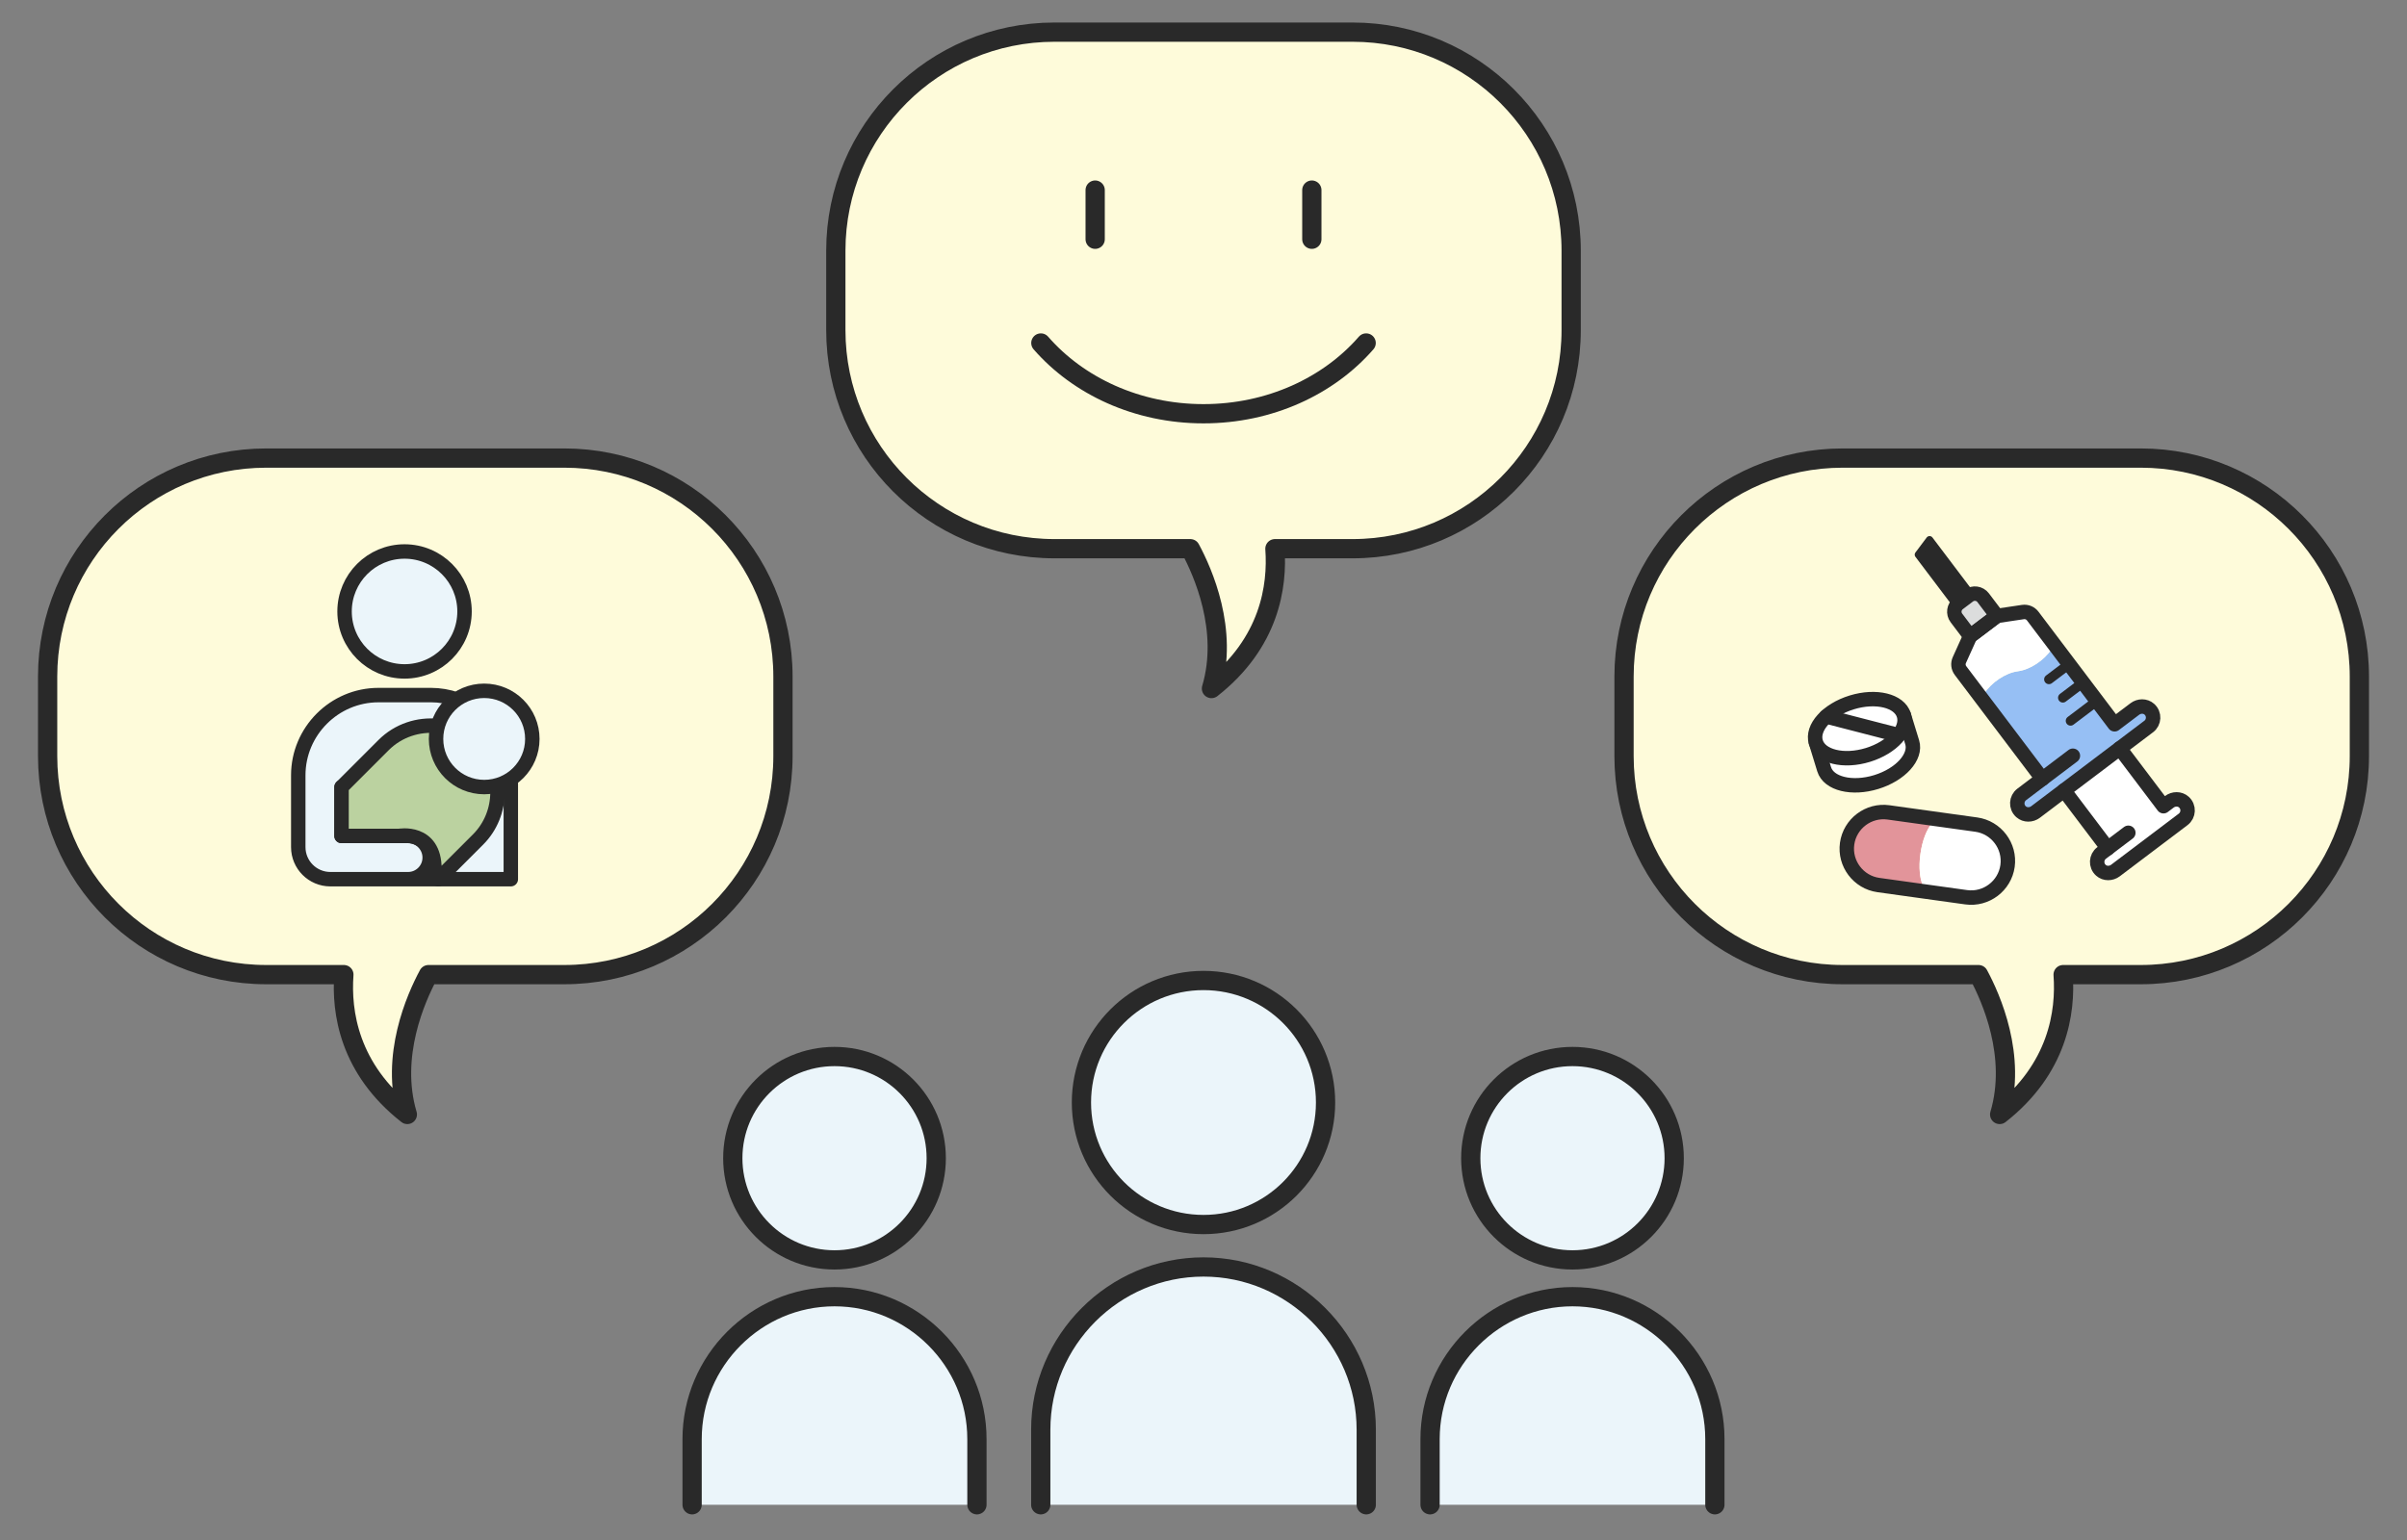 <?xml version="1.0" encoding="UTF-8"?>
<svg xmlns="http://www.w3.org/2000/svg" version="1.1" viewBox="0 0 250 160">
  <rect x="0" y="0" width="250" height="160" fill="#808080" stroke="none"/>
  <defs>
    <style>
      .cls-1, .cls-2, .cls-3, .cls-4, .cls-5, .cls-6, .cls-7, .cls-8, .cls-9, .cls-10, .cls-11 {
        stroke: #292929;
      }

      .cls-1, .cls-2, .cls-3, .cls-4, .cls-5, .cls-7, .cls-8, .cls-9, .cls-10, .cls-11 {
        stroke-linecap: round;
        stroke-linejoin: round;
      }

      .cls-1, .cls-2, .cls-3, .cls-8, .cls-9 {
        stroke-width: 1.5px;
      }

      .cls-1, .cls-12 {
        fill: #fff;
      }

      .cls-2, .cls-4 {
        fill: #ebf5fa;
      }

      .cls-3, .cls-5, .cls-6, .cls-7 {
        fill: none;
      }

      .cls-4, .cls-5, .cls-6, .cls-10 {
        stroke-width: 2px;
      }

      .cls-6 {
        stroke-miterlimit: 10;
      }

      .cls-8 {
        fill: #bbd2a0;
      }

      .cls-9 {
        fill: #dcdddd;
      }

      .cls-10 {
        fill: #fefbda;
      }

      .cls-13 {
        fill: #e2949a;
      }

      .cls-11 {
        fill: #292929;
        stroke-width: .75px;
      }

      .cls-14 {
        fill: #96bff4;
      }
    </style>
  </defs>
  <!-- Generator: Adobe Illustrator 28.7.1, SVG Export Plug-In . SVG Version: 1.2.0 Build 142)  -->
  <g>
    <g id="_レイヤー_1" data-name="レイヤー_1">
      <g id="_レイヤー_1-2" data-name="_レイヤー_1">
        <g>
          <g>
            <circle class="cls-4" cx="125" cy="114.547" r="12.678"/>
            <path class="cls-4" d="M108.096,156.339v-7.802c0-9.297,7.607-16.904,16.904-16.904h0c9.297,0,16.904,7.607,16.904,16.904v7.802"/>
          </g>
          <g>
            <circle class="cls-4" cx="86.676" cy="120.333" r="10.565"/>
            <path class="cls-4" d="M71.885,156.339v-6.827c0-8.135,6.656-14.791,14.791-14.791h0c8.135,0,14.791,6.656,14.791,14.791v6.827"/>
          </g>
          <g>
            <circle class="cls-4" cx="163.324" cy="120.333" r="10.565"/>
            <path class="cls-4" d="M148.532,156.339v-6.827c0-8.135,6.656-14.791,14.791-14.791h0c8.135,0,14.791,6.656,14.791,14.791v6.827"/>
          </g>
        </g>
        <g>
          <path class="cls-10" d="M140.481,3.339h-30.963c-12.54,0-22.706,10.166-22.706,22.706v8.257c0,12.54,10.166,22.706,22.706,22.706h14.114c1.303,2.417,3.995,8.465,2.194,14.529,6.053-4.749,6.877-10.636,6.592-14.529h8.063c12.54,0,22.706-10.166,22.706-22.706v-8.257c0-12.54-10.166-22.706-22.706-22.706h0Z"/>
          <g>
            <line class="cls-5" x1="113.748" y1="19.75" x2="113.748" y2="24.857"/>
            <line class="cls-5" x1="136.252" y1="19.75" x2="136.252" y2="24.857"/>
            <path class="cls-5" d="M108.107,35.635c3.89,4.468,10.008,7.351,16.893,7.351s13.004-2.883,16.893-7.351"/>
          </g>
        </g>
        <g>
          <path class="cls-10" d="M27.653,47.591h30.963c12.54,0,22.706,10.166,22.706,22.706v8.257c0,12.54-10.166,22.706-22.706,22.706h-14.114c-1.303,2.417-3.995,8.465-2.194,14.529-6.053-4.749-6.877-10.636-6.592-14.529h-8.063c-12.54,0-22.706-10.166-22.706-22.706v-8.257c0-12.54,10.166-22.706,22.706-22.706h-0Z"/>
          <g>
            <circle class="cls-2" cx="42.018" cy="63.527" r="6.23"/>
            <path class="cls-6" d="M53.057,91.344"/>
            <path class="cls-2" d="M35.472,81.778v5.074h6.912c1.241,0,2.246,1.006,2.246,2.246h0c0,1.241-1.006,2.246-2.246,2.246h-8.071c-1.841,0-3.334-1.492-3.334-3.333v-7.461c0-4.584,3.75-8.334,8.334-8.334h2.705l.004-.002h2.705c.946,0,1.855.16,2.699.454l5.629,8.269v10.407l-10.672-0,3.146 0.0.11-7.661-10.167-1.906 0-0h-0Z"/>
            <path class="cls-8" d="M45.529,91.345l4.121-4.121c1.347-1.347,2.021-3.127,2.021-4.902,0-.246-.011-.486-.037-.732l-6.158-6.163c-2.015-.208-4.105.454-5.639,1.988l-4.362,4.362-.003,5.075h5.971s3.681-.684,3.681,3.444l.406,1.049"/>
            <circle class="cls-2" cx="50.29" cy="76.772" r="5"/>
          </g>
        </g>
        <g>
          <path class="cls-10" d="M222.347,47.591h-30.963c-12.54,0-22.706,10.166-22.706,22.706v8.257c0,12.54,10.166,22.706,22.706,22.706h14.114c1.303,2.417,3.995,8.465,2.194,14.529,6.053-4.749,6.877-10.636,6.592-14.529h8.063c12.54,0,22.706-10.166,22.706-22.706v-8.257c0-12.54-10.166-22.706-22.706-22.706h-0.0 0Z"/>
          <g>
            <g>
              <g>
                <path class="cls-14" d="M222.901,74.058c-.227-.202-.602-.201-.87.003l-2.104,1.59c-.223.168-.537.123-.704-.098l-6.134-8.117c-.764,1.153-2.208,2.134-3.496,2.303-1.3.171-2.76,1.167-3.519,2.334l6.15,8.139,2.772-2.095c.222-.167.537-.123.704.098.167.222.123.537-.098.704l-3.173,2.398-2.145,1.621c-.157.119-.252.301-.26.501-.008.201.072.387.224.523.228.202.602.2.87-.003l11.747-8.878c.157-.118.252-.301.26-.501.008-.201-.071-.386-.224-.523,0,0,0.0 0.0 0.0 0Z"/>
                <path class="cls-12" d="M209.592,69.739c1.288-.169,2.732-1.15,3.496-2.303l-2.365-3.13c-.126-.168-.333-.252-.541-.221l-2.574.383-2.575,1.946-1.071,2.372c-.086.191-.061.414.065.581l2.046,2.707c.759-1.167,2.219-2.164,3.519-2.334h0v-0Z"/>
              </g>
              <g>
                <g>
                  <line class="cls-7" x1="217.621" y1="72.954" x2="215.057" y2="74.892"/>
                  <line class="cls-7" x1="216.176" y1="71.043" x2="214.256" y2="72.494"/>
                  <line class="cls-7" x1="214.732" y1="69.132" x2="212.811" y2="70.583"/>
                </g>
                <path class="cls-9" d="M203.41,62.694l1.063-.803c.474-.358,1.149-.264,1.506.21l1.428,1.889-2.779,2.1-1.428-1.889c-.358-.474-.264-1.149.21-1.506,0,0-0,0-0,0Z"/>
                <polyline class="cls-11" points="204.687 61.729 200.412 56.071 199.244 57.627 203.196 62.856"/>
                <path class="cls-1" d="M220.166,77.752l4.542,6.011.603-.456c.448-.339,1.088-.351,1.508.023.563.502.504,1.368-.067,1.799l-7.033,5.315c-.448.339-1.088.351-1.507-.023-.563-.502-.504-1.368.067-1.799l.644-.486-4.543-6.011"/>
                <path class="cls-3" d="M223.169,75.482l-11.747,8.878c-.448.339-1.088.351-1.507-.023-.563-.502-.504-1.368.067-1.799l2.145-1.621-8.5-11.247c-.237-.314-.284-.732-.122-1.091l1.124-2.488,2.779-2.1,2.701-.402c.389-.058.779.101,1.016.415l8.5,11.247,2.105-1.59c.448-.339,1.088-.351,1.508.023.563.502.504,1.368-.067,1.799l0-0.0 0.0 0Z"/>
                <line class="cls-3" x1="218.922" y1="88.136" x2="221.057" y2="86.522"/>
                <line class="cls-3" x1="212.126" y1="80.916" x2="215.299" y2="78.518"/>
              </g>
            </g>
            <g>
              <path class="cls-1" d="M197.741,74.301l.865,2.817c.463,1.507-1.208,3.358-3.732,4.133s-4.946.182-5.409-1.325l-.865-2.817"/>
              <path class="cls-1" d="M197.741,74.301c.463,1.507-1.208,3.358-3.732,4.133s-4.946.182-5.409-1.325,1.208-3.358,3.732-4.133c2.524-.775,4.946-.182,5.409,1.325Z"/>
              <line class="cls-3" x1="189.677" y1="74.439" x2="196.833" y2="76.288"/>
            </g>
            <g>
              <path class="cls-13" d="M199.462,88.712c.195-1.399.668-2.583,1.204-3.172l-4.589-.638c-.493-.068-.976-.024-1.422.113-1.192.366-2.127,1.394-2.31,2.708-.251,1.807,1.014,3.481,2.821,3.732l4.588.638c-.355-.714-.487-1.981-.292-3.381h-0Z"/>
              <path class="cls-12" d="M207.372,87.454c-.535-.707-1.308-1.164-2.18-1.285l-4.527-.63c-.536.59-1.01,1.773-1.204,3.172-.195,1.399-.063,2.667.292,3.381l4.527.63c.871.121,1.74-.106,2.447-.641.707-.535,1.164-1.309,1.285-2.18.121-.871-.106-1.74-.641-2.448h0v0Z"/>
              <path class="cls-3" d="M208.511,89.971h0c-.289,2.076-2.224,3.538-4.299,3.249l-9.115-1.268c-2.076-.289-3.538-2.224-3.249-4.299h0c.289-2.076,2.224-3.538,4.299-3.249l9.115,1.268c2.076.289,3.538,2.224,3.249,4.299Z"/>
            </g>
          </g>
        </g>
      </g>
    </g>
  </g>
</svg>